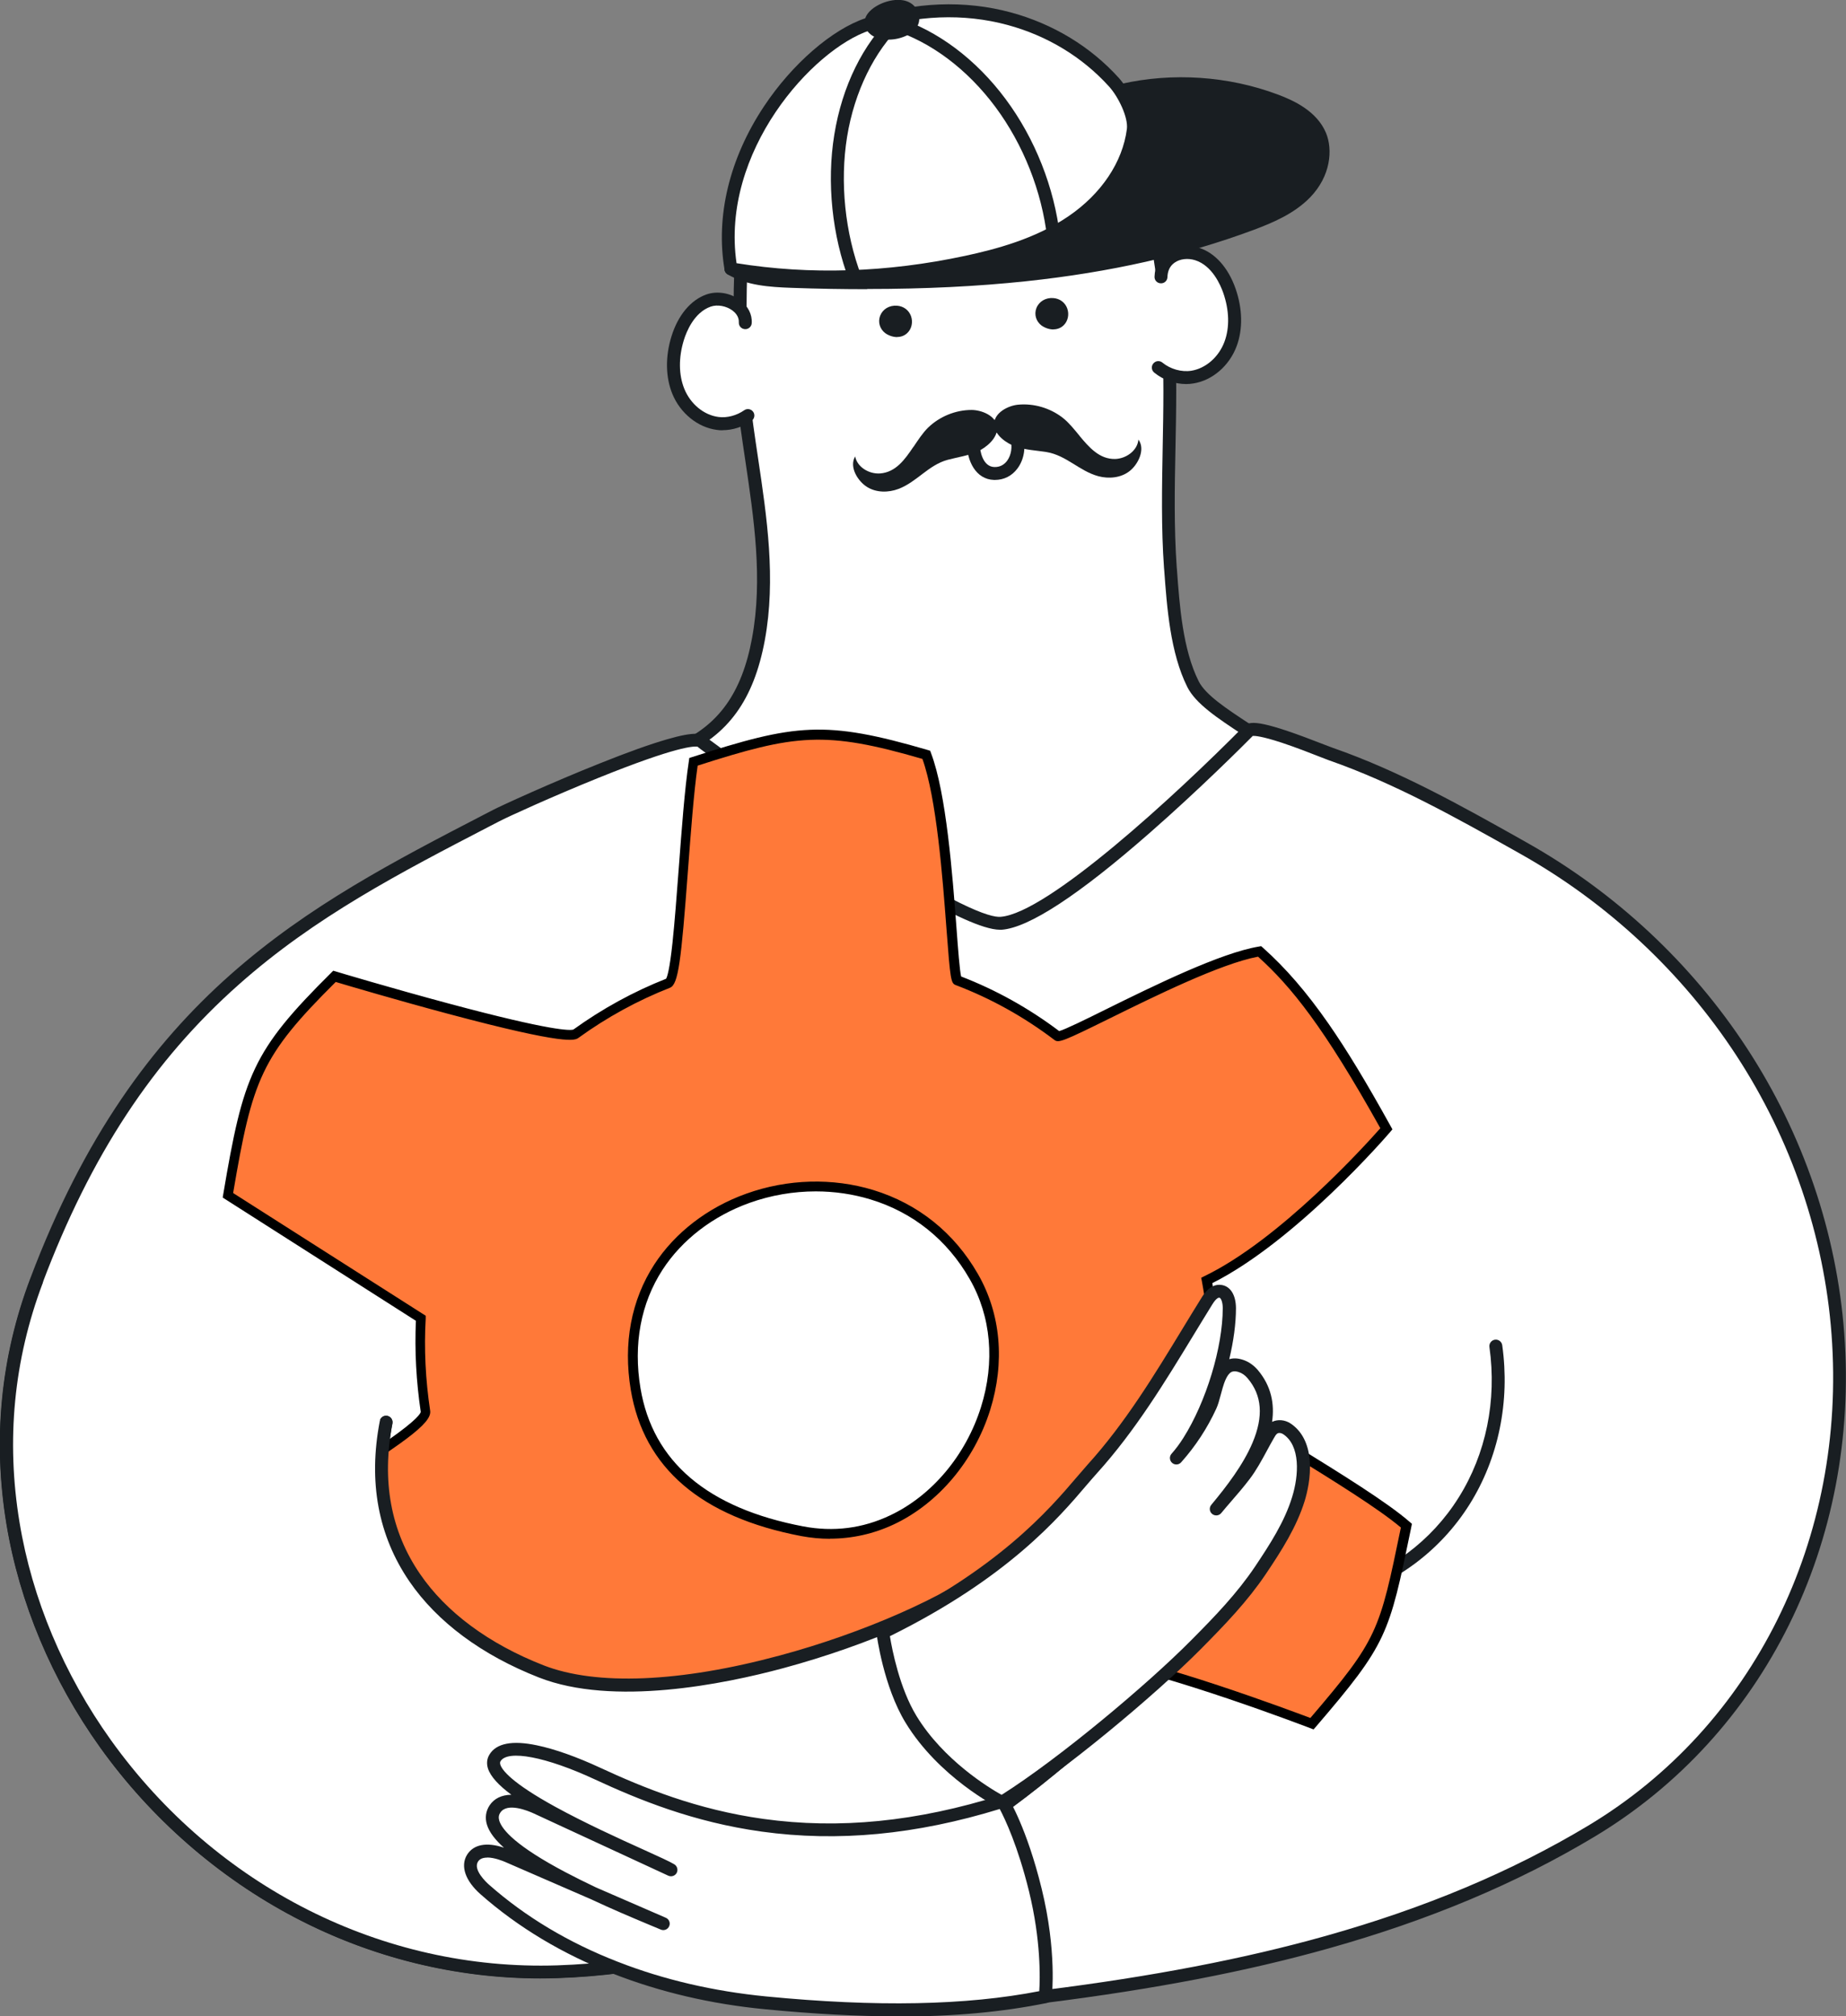 <?xml version="1.0" encoding="UTF-8"?>
<svg id="Layer_2" data-name="Layer 2" xmlns="http://www.w3.org/2000/svg" viewBox="0 0 178.87 195.36">
  <rect x="0" y="0" width="178.87" height="195.36" fill="#808080" stroke="none"/>
  <defs>
    <style>
      .cls-1, .cls-2, .cls-3, .cls-4 {
        stroke-width: 0px;
      }

      .cls-2 {
        fill: #191e22;
      }

      .cls-3 {
        fill: #ff7939;
      }

      .cls-4 {
        fill: #fff;
      }
    </style>
  </defs>
  <g id="Layer_1-2" data-name="Layer 1">
    <g>
      <g>
        <g>
          <path class="cls-4" d="M72.02,23.07c-.37,2.96-.28,6.07-.35,8.82-.25,10.03,3.67,20,1.81,30.04-.95,5.11-3.11,8.73-7.75,10.74-7.25,3.14.58,2.85,3.16,5.41,2.76,2.74,7.54,4.84,11.02,6.74,4.15,2.26,12.14,10.32,16.92,10.33,6.38.01,11.88-4.38,15.79-9.03,2.24-2.66,15.25-10.26,11.9-12.83-3.65-2.81-7.81-4.78-8.93-7-1.64-3.26-1.93-7.72-2.19-11.3-.54-7.46.26-15.25-.21-22.53-.75-11.75-3.51-26.28-18.3-28.27-9.7-1.3-17.63,5.67-21.38,13.39-.81,1.66-1.25,3.54-1.49,5.47Z"/>
          <path class="cls-2" d="M96.87,95.79h-.03c-3.38,0-7.99-3.58-12.06-6.73-1.95-1.51-3.8-2.94-5.15-3.68-.75-.41-1.56-.83-2.42-1.27-3.06-1.58-6.52-3.37-8.75-5.57-.8-.8-2.25-1.31-3.53-1.77-1.55-.55-2.78-.99-2.82-1.98-.03-.87.92-1.62,3.38-2.69,4.12-1.78,6.4-4.96,7.38-10.28,1.06-5.73.18-11.58-.66-17.25-.62-4.15-1.26-8.44-1.16-12.7.02-.7.02-1.42.03-2.18.02-2.2.04-4.47.32-6.7h0c.28-2.25.79-4.11,1.55-5.67,2.04-4.19,5.11-7.85,8.67-10.32,4.11-2.86,8.73-4.04,13.36-3.42,6.8.91,11.81,4.55,14.89,10.82,2.88,5.85,3.63,13.09,3.95,18.03.23,3.56.15,7.3.08,10.91-.08,3.83-.15,7.8.12,11.61l.02.22c.25,3.46.56,7.76,2.11,10.84.66,1.31,2.64,2.62,4.94,4.13,1.25.83,2.55,1.68,3.81,2.65.52.4.8.94.79,1.56,0,2.22-3.66,5.16-8.44,8.76-1.81,1.37-3.52,2.66-4.16,3.41-3.56,4.22-9.26,9.25-16.24,9.25ZM63.39,74.73c.26.25,1.27.61,1.96.85,1.4.5,2.99,1.06,4,2.06,2.09,2.07,5.46,3.81,8.44,5.35.86.45,1.68.87,2.44,1.28,1.44.78,3.32,2.24,5.32,3.79,3.72,2.88,8.35,6.46,11.3,6.47h.03c6.5,0,11.89-4.79,15.28-8.81.73-.86,2.41-2.13,4.36-3.6,3.16-2.38,7.93-5.99,7.94-7.77,0-.16-.03-.35-.3-.56-1.23-.94-2.5-1.78-3.74-2.6-2.45-1.61-4.56-3.01-5.37-4.62-1.66-3.31-1.98-7.75-2.24-11.31l-.02-.22c-.28-3.87-.2-7.87-.13-11.73.07-3.59.14-7.3-.08-10.81-.31-4.83-1.04-11.91-3.82-17.56-2.93-5.95-7.49-9.26-13.94-10.13-4.31-.58-8.63.53-12.48,3.2-3.38,2.35-6.31,5.84-8.26,9.84-.7,1.44-1.17,3.17-1.43,5.28l-.62-.08.62.08c-.27,2.16-.29,4.39-.31,6.55,0,.76-.01,1.49-.03,2.2-.1,4.15.53,8.39,1.14,12.48.86,5.76,1.75,11.72.66,17.66-1.07,5.78-3.57,9.24-8.12,11.2-2,.86-2.48,1.32-2.6,1.48Z"/>
        </g>
        <g>
          <path class="cls-4" d="M98.49,42.38c.49,1.54-.36,3.54-2.16,3.49-1.47-.04-2.02-1.67-2.03-2.92,0-1,1.53-1.72,2.52-1.67,1,.06,1.36.14,1.66,1.09Z"/>
          <path class="cls-2" d="M96.4,46.5s-.06,0-.08,0c-1.79-.05-2.62-1.87-2.64-3.54,0-.49.21-.96.63-1.36.63-.6,1.69-.99,2.56-.94,1.1.06,1.8.2,2.22,1.53h0c.35,1.08.15,2.34-.51,3.21-.53.71-1.3,1.1-2.18,1.1ZM96.71,41.91c-.51,0-1.18.26-1.54.6-.11.11-.24.27-.24.44,0,.78.31,2.27,1.42,2.3.63.02,1.01-.31,1.23-.6.41-.55.54-1.38.32-2.08-.19-.59-.22-.61-1.1-.66-.03,0-.05,0-.08,0Z"/>
        </g>
        <g>
          <path class="cls-2" d="M101.3,31.04c-.69-.52-.29-1.61.72-1.53,1.32.11,1.09,2.29-.45,1.68-.1-.04-.2-.09-.27-.15Z"/>
          <path class="cls-2" d="M102.07,31.92c-.23,0-.48-.05-.73-.15-.15-.06-.29-.14-.42-.23-.53-.4-.73-1.07-.5-1.68.25-.65.9-1.04,1.65-.98.63.05,1.13.43,1.34,1,.21.58.07,1.24-.35,1.64-.27.26-.61.39-.99.39ZM101.92,30.13c-.16,0-.28.06-.32.18-.02.06-.03.15.08.24h0s.08.05.12.07c.18.07.33.08.39.03.06-.05.09-.19.04-.32-.04-.11-.12-.17-.26-.18-.02,0-.04,0-.05,0Z"/>
        </g>
        <g>
          <path class="cls-2" d="M86.16,31.78c-.69-.52-.29-1.61.72-1.53,1.32.11,1.09,2.29-.45,1.68-.1-.04-.2-.09-.27-.15Z"/>
          <path class="cls-2" d="M86.93,32.66c-.23,0-.48-.05-.73-.15-.15-.06-.3-.14-.42-.23h0c-.53-.4-.73-1.07-.5-1.68.25-.65.89-1.04,1.65-.98.63.05,1.13.43,1.34,1,.21.58.07,1.24-.35,1.64-.27.26-.61.39-.99.39ZM86.78,30.87c-.16,0-.28.06-.32.18-.02.06-.03.15.08.24,0,0,0,0,0,0,.03.03.08.05.12.07.18.07.33.08.39.03.06-.05.09-.19.04-.32-.04-.11-.12-.17-.26-.18-.02,0-.04,0-.05,0Z"/>
        </g>
        <g>
          <path class="cls-4" d="M72.47,31c-.18-.18-.36-.36-.52-.55-.92-1.06-1.82-1.84-3.3-1.32-1.53.54-2.52,2.1-2.99,3.66-.52,1.69-.58,3.55.07,5.14.66,1.6,2.09,2.88,3.81,3.1,3.71.48,6.84-3.77,5.13-7.46-.49-1.06-1.4-1.81-2.19-2.57Z"/>
          <path class="cls-2" d="M70.01,41.69c-.19,0-.38-.01-.56-.04-1.84-.24-3.53-1.61-4.3-3.48-.66-1.62-.7-3.6-.09-5.57.63-2.05,1.86-3.53,3.39-4.07,1.05-.37,2.34-.15,3.28.56.75.57,1.16,1.37,1.11,2.21-.02.35-.31.61-.66.59-.35-.02-.61-.31-.59-.66.03-.57-.37-.96-.61-1.14-.6-.45-1.47-.61-2.12-.38-1.62.57-2.36,2.46-2.6,3.25-.52,1.69-.5,3.37.05,4.72.6,1.47,1.9,2.54,3.31,2.72.83.11,1.76-.14,2.49-.65.28-.2.67-.13.87.15.2.28.13.67-.15.87-.83.59-1.83.91-2.81.91Z"/>
        </g>
        <g>
          <path class="cls-4" d="M111.73,27.31s.08-.09.12-.13c1.1-1.17,1.97-3.26,4.14-2.58,1.55.49,2.6,2.02,3.13,3.56.58,1.67.71,3.53.12,5.15-.6,1.62-1.99,2.95-3.7,3.22-2.75.44-6.37-1.95-6.54-4.83-.14-2.36,1.37-3.02,2.72-4.4Z"/>
          <path class="cls-2" d="M114.94,37.21c-1.1,0-2.22-.39-3.1-1.11-.27-.22-.31-.61-.09-.88.22-.27.61-.31.88-.09.78.64,1.86.94,2.81.79,1.4-.23,2.66-1.33,3.21-2.82.51-1.37.46-3.05-.12-4.72-.27-.78-1.08-2.65-2.73-3.17-.71-.22-1.47-.13-1.99.24-.44.31-.67.78-.69,1.4-.01.35-.3.62-.65.6-.35-.01-.62-.3-.6-.65.03-1,.47-1.84,1.22-2.38.85-.6,2-.76,3.09-.41,1.54.48,2.83,1.92,3.54,3.95.68,1.95.72,3.93.11,5.57-.7,1.9-2.35,3.33-4.19,3.62-.23.04-.47.06-.71.06Z"/>
        </g>
        <path class="cls-2" d="M88.51,43.3c.46-.68.9-1.36,1.42-1.87,1.12-1.08,2.66-1.71,4.21-1.71.94,0,2.38.54,2.48,1.65.09,1.05-1.04,1.99-1.89,2.37-.92.42-1.93.55-2.9.81-1.88.51-2.98,2.14-4.77,2.82-.98.37-2.14.37-3.03-.18-.9-.55-1.78-1.94-1.17-2.97.2,1.05,1.36,1.73,2.43,1.65,1.51-.12,2.38-1.34,3.21-2.57Z"/>
        <path class="cls-2" d="M104.6,42.22c-.52-.63-1.03-1.27-1.6-1.72-1.22-.96-2.81-1.44-4.36-1.29-.94.09-2.32.77-2.31,1.89.01,1.06,1.23,1.88,2.11,2.18.95.32,1.97.36,2.97.52,1.92.32,3.17,1.84,5.02,2.34,1.01.27,2.17.16,3-.48.84-.64,1.58-2.11.88-3.07-.1,1.07-1.19,1.85-2.26,1.88-1.51.03-2.5-1.1-3.45-2.24Z"/>
        <g>
          <g>
            <path class="cls-2" d="M108.76,8.75c4.9-1.11,10.13-.76,14.84,1.01,1.76.66,3.57,1.64,4.3,3.37.79,1.87,0,4.12-1.41,5.58-1.42,1.46-3.35,2.29-5.25,3-14.09,5.25-29.45,6.07-44.48,5.56-2.04-.07-4.18-.19-5.94-1.22,4.04-.1,7.93-.27,11.94-.72,5.38-.6,10.83-1.55,15.63-4.07,4.79-2.52,9.3-7.19,10.37-12.5Z"/>
            <path class="cls-2" d="M84.03,28.02c-2.34,0-4.76-.04-7.29-.13-2.24-.08-4.4-.23-6.24-1.31-.24-.14-.36-.43-.29-.7.07-.27.31-.46.59-.47,3.73-.1,7.76-.25,11.89-.71,8.72-.98,12.68-2.57,15.41-4.01,5.17-2.72,9.12-7.46,10.05-12.07.05-.24.23-.43.48-.49,5-1.13,10.39-.77,15.19,1.03,1.58.59,3.78,1.62,4.66,3.71.68,1.62.47,4.19-1.54,6.26-1.55,1.59-3.64,2.46-5.48,3.15-6.65,2.47-13.86,4.1-22.04,4.97-4.71.5-9.79.75-15.39.75ZM74.87,26.54c.61.06,1.25.08,1.91.11,8.53.29,15.89.09,22.5-.61,8.08-.86,15.19-2.47,21.73-4.9,1.72-.64,3.66-1.44,5.02-2.84,1.61-1.66,1.81-3.66,1.28-4.9-.53-1.26-1.78-2.22-3.94-3.03-4.45-1.67-9.44-2.04-14.09-1.07-.58,2.46-1.9,4.94-3.85,7.18-1.87,2.15-4.2,4-6.76,5.35-5.03,2.65-10.84,3.58-15.85,4.14-2.72.31-5.39.48-7.96.59Z"/>
          </g>
          <g>
            <path class="cls-4" d="M107.93,7.95c-5.1-5.62-13.97-8.91-23.87-5.61-5.77,1.92-15.2,12.3-13.24,23.7,7.6,1.28,15.29.97,22.82-.64,3.6-.77,7.2-1.85,10.23-3.92,3.04-2.07,5.48-5.26,5.94-8.9.18-1.41-.93-3.57-1.89-4.62Z"/>
            <path class="cls-2" d="M80.38,27.46c-3.27,0-6.5-.27-9.66-.8-.26-.04-.47-.25-.51-.51-.89-5.18.47-10.81,3.82-15.85,2.73-4.11,6.6-7.46,9.84-8.54,4.74-1.58,9.61-1.77,14.1-.55,4.07,1.11,7.68,3.29,10.43,6.33h0c.95,1.05,2.26,3.41,2.05,5.12-.45,3.56-2.71,6.96-6.21,9.34-3.38,2.3-7.36,3.36-10.46,4.02-4.52.97-9,1.45-13.4,1.45ZM71.36,25.5c7.14,1.15,14.58.91,22.15-.71,2.98-.64,6.81-1.65,10.01-3.83,3.2-2.18,5.26-5.26,5.67-8.46.14-1.11-.8-3.09-1.73-4.12h0c-2.59-2.86-5.99-4.92-9.83-5.96-4.25-1.15-8.87-.97-13.37.53-5.52,1.84-14.47,11.74-12.89,22.56Z"/>
          </g>
          <path class="cls-2" d="M82.89,27.62c-.25,0-.49-.15-.59-.4-1.68-4.4-2.21-9.56-1.46-14.17.76-4.7,2.78-8.81,5.69-11.57.25-.24.65-.23.89.02.24.25.23.65-.02.89-2.67,2.54-4.61,6.49-5.32,10.86-.71,4.39-.21,9.32,1.39,13.52.12.32-.04.68-.36.81-.07.03-.15.04-.22.04Z"/>
          <g>
            <path class="cls-2" d="M88.45,1.8c-.16-2.56-5.49-.35-3.68,1.06.26.2.58.29.91.33.65.08,1.33-.03,1.92-.31.44-.21.88-.59.85-1.08Z"/>
            <path class="cls-2" d="M86.1,3.84c-.17,0-.33,0-.5-.03-.5-.06-.9-.21-1.22-.46-.58-.46-.77-1.09-.49-1.71.46-1.04,2.3-1.85,3.63-1.61.91.17,1.49.81,1.55,1.72h0c.04.68-.41,1.31-1.21,1.69-.55.26-1.16.4-1.77.4ZM87.02,1.25c-.79,0-1.8.49-1.99.91-.02.04-.04.09.12.21.13.1.33.17.6.2.53.06,1.09-.03,1.58-.26.32-.15.5-.36.49-.48-.02-.29-.11-.49-.52-.56-.09-.02-.18-.02-.28-.02Z"/>
          </g>
          <path class="cls-2" d="M102.09,23.62c-.31,0-.58-.24-.62-.55-.52-4.54-2.31-9.06-5.03-12.72-2.71-3.64-6.24-6.29-9.94-7.46-.33-.1-.51-.46-.41-.79.1-.33.46-.51.79-.41,3.95,1.25,7.7,4.06,10.56,7.91,2.85,3.83,4.72,8.57,5.27,13.32.04.34-.21.65-.55.69-.02,0-.05,0-.07,0Z"/>
        </g>
        <path class="cls-4" d="M59.88,190.64c-1.93.12-3.85.33-5.89.4-35.43,1.15-62.49-35.03-50.47-66.92,10.47-27.78,26.87-35.9,44.55-45.08,1.64-.85,19.14-8.75,20-7.08.03.05,24.26,17.86,28.93,17.51,6.11-.45,23.98-18.65,24-18.67.75-.7,7.14,2,7.95,2.28,6.55,2.28,12.63,5.72,18.68,9.12,17.35,9.75,29.13,27.51,30.48,47.47,1.35,19.97-7.99,39.15-25.79,48.84-7.33,3.99-15.25,7.34-23.28,9.59-7.48,2.1-15.13,3.56-22.81,4.67-9.68,1.4-19.99-.49-29.73-1.23-4.02-.3-8.05-.61-12.07-.91-1.57-.12-3.07-.08-4.56.02Z"/>
        <path class="cls-2" d="M101.29,194.06c-.31,0-.58-.23-.62-.55-.04-.34.2-.66.54-.7,10.44-1.31,19.35-3.02,27.24-5.24,9.66-2.72,17.97-6.21,25.43-10.68,16.03-9.61,25.06-27.85,23.59-47.59-.71-9.53-3.9-18.88-9.22-27.03-5.25-8.04-12.48-14.79-20.91-19.53l-.37-.21c-5.82-3.27-11.84-6.65-18.21-8.87-.14-.05-.41-.15-.78-.3-.89-.35-2.39-.94-3.78-1.4-2.01-.66-2.64-.67-2.81-.66-.93.94-5.16,5.17-9.99,9.4-6.88,6.03-11.71,9.19-14.34,9.38-.05,0-.11,0-.17,0-3.31,0-13.16-6.54-16.43-8.71-3.48-2.31-6.74-4.6-8.87-6.11-1.27-.9-2.23-1.6-2.82-2.03-.83-.6-1.07-.78-1.17-.88-.32-.07-1.97-.07-9.6,3.01-4.43,1.79-8.82,3.79-9.63,4.22l-.89.46c-8.71,4.52-16.94,8.78-24.34,15.35-8.32,7.37-14.36,16.57-19.02,28.93-2.79,7.41-3.55,15.2-2.24,23.14,1.22,7.43,4.29,14.73,8.86,21.12,10.18,14.21,26.34,22.36,43.24,21.82,8.3-.27,16.75-2.21,25.12-5.77,7.74-3.29,15.21-7.87,22.22-13.62,4.63-3.79,9.22-8.22,13.65-13.15l.38-.42c2.89-3.21,6.86-7.61,5.46-12.18-.64-2.1-2.52-3.84-4.66-4.31-2.99-.66-6.34.8-9.97,4.33-1.96,1.91-3.83,3.16-5.82,4.49-1.22.82-2.49,1.66-3.8,2.69-4.22,3.31-12.34,6.9-20.69,9.15-5.75,1.55-16.47,3.72-23.66.9-5.52-2.16-9.86-5.38-12.55-9.31-3.03-4.43-4-9.66-2.87-15.53.07-.34.39-.56.73-.5.34.07.56.39.5.73-1.07,5.53-.17,10.44,2.67,14.58,2.54,3.72,6.68,6.78,11.97,8.85,5.09,1.99,13.21,1.66,22.88-.95,8.08-2.17,16.21-5.76,20.25-8.92,1.34-1.05,2.63-1.91,3.87-2.74,1.94-1.29,3.77-2.52,5.64-4.34,3.94-3.85,7.68-5.41,11.11-4.66,2.62.58,4.81,2.6,5.59,5.17,1.6,5.25-2.64,9.95-5.73,13.38l-.38.42c-4.47,4.98-9.11,9.45-13.79,13.28-7.1,5.82-14.68,10.46-22.53,13.8-8.51,3.62-17.11,5.59-25.57,5.87-8.77.29-17.56-1.74-25.4-5.85-7.42-3.89-13.96-9.59-18.9-16.49-4.68-6.54-7.82-14.03-9.08-21.64-1.34-8.16-.57-16.16,2.31-23.78,10.38-27.54,26.69-36,43.96-44.95l.89-.46c.81-.42,5.63-2.63,10.35-4.51,2.69-1.08,4.88-1.86,6.51-2.33,2.64-.77,3.53-.62,3.9-.11.73.55,6.54,4.8,12.81,8.95,11.24,7.45,14.6,8.44,15.6,8.36,4.54-.34,16.96-11.77,23.58-18.47.03-.03.04-.04.04-.04.61-.56,1.99-.43,7.84,1.86.35.14.62.24.74.28,6.47,2.25,12.54,5.66,18.41,8.96l.37.21c8.61,4.84,15.99,11.73,21.35,19.94,5.44,8.33,8.69,17.88,9.42,27.62,1.51,20.22-7.76,38.9-24.19,48.76-7.55,4.53-15.97,8.07-25.74,10.82-7.95,2.24-16.92,3.96-27.42,5.28-.03,0-.05,0-.08,0Z"/>
        <path class="cls-2" d="M129.92,154.98c-.27,0-.52-.18-.6-.46-.09-.33.1-.68.43-.77,4.83-1.37,8.95-4.44,11.59-8.66,2.65-4.22,3.71-9.4,2.98-14.58-.05-.34.19-.66.53-.71.34-.05.66.19.71.53.77,5.47-.36,10.95-3.16,15.42-2.81,4.48-7.18,7.74-12.31,9.19-.06.02-.11.02-.17.02Z"/>
      </g>
      <g>
        <path class="cls-3" d="M122.04,92.18c-5.86.97-19.03,8.61-19.59,8.19-3.05-2.31-6.31-4.1-9.68-5.38-.58-.22-.76-15.91-3.03-21.85-9.99-2.92-12.8-2.47-22.56.68-.99,6.56-1.35,21.02-2.43,21.44-3.14,1.23-6.16,2.87-8.96,4.9-1.41,1.02-23.39-5.56-23.39-5.56-7.52,7.46-8.38,9.71-10.32,21.21l18.69,11.91c-.16,2.99,0,6.03.45,9.03.23,1.55-10.32,7.46-18.83,13.19,1.84,7.13,8.02,16.97,11.56,19.92,5.73-2.68,19.12-7.33,19.12-7.33,1.46,1.03,9.4,5.19,9.4,5.19l4.75,18.87c3.41.97,4.8,2.15,8.38,2.56,4.72.55,7.64-.29,14.7-2.41,0,0,.74-10.6,2.53-18.79,5.17-1.82,8.63-3.9,12.66-7.58,7.59,1.21,21.63,6.63,21.63,6.63,6.9-8.05,6.99-8.75,9.15-19.19-4.4-3.84-18.87-11.61-18.77-12.79.3-3.69.1-7.38-.57-10.97,8.17-3.95,17.41-14.69,17.41-14.69-4.22-7.59-7.72-13.12-12.28-17.19ZM94.35,123.68c4.79,8.35.29,19.7-7.91,23.58-2.59,1.22-5.55,1.7-8.7,1.1-7.76-1.48-14.72-5.22-16.15-13.78-3.26-19.49,23.59-26.9,32.77-10.9Z"/>
        <path class="cls-1" d="M78.23,189.78c-.86,0-1.74-.05-2.69-.16-2.28-.26-3.72-.84-5.25-1.45-.95-.38-1.93-.77-3.2-1.13l-.26-.07-4.76-18.93c-1.18-.62-7.34-3.87-9.06-4.99-1.77.62-13.61,4.78-18.85,7.23l-.27.13-.23-.19c-3.73-3.11-9.88-13.02-11.72-20.16l-.08-.32.28-.19c2.63-1.77,5.41-3.53,8.1-5.23,2.83-1.79,5.5-3.48,7.44-4.84,2.74-1.92,3.06-2.53,3.09-2.68-.44-2.96-.6-5.93-.47-8.83l-18.72-11.94.05-.31c1.94-11.49,2.8-13.88,10.46-21.47l.2-.2.27.08c.05.02,5.4,1.62,10.92,3.1,10.1,2.71,11.8,2.62,12.08,2.52,2.79-2.01,5.81-3.67,8.98-4.92.11-.18.34-.86.62-3.47.21-1.97.4-4.47.6-7.12.29-3.84.58-7.82.99-10.51l.04-.29.28-.09c10.01-3.22,12.84-3.6,22.84-.68l.22.07.08.22c1.48,3.88,2.08,11.75,2.47,16.95.15,2.03.31,4.13.45,4.7,3.37,1.3,6.57,3.08,9.5,5.29.57-.15,2.59-1.14,4.54-2.11,4.68-2.31,11.09-5.46,14.81-6.08l.22-.04.17.15c2.21,1.97,4.23,4.31,6.35,7.35,1.77,2.55,3.58,5.52,6.04,9.96l.16.29-.21.25c-.37.44-9.16,10.59-17.24,14.65.62,3.5.8,7.08.52,10.66.45.69,4.52,3.22,7.81,5.25,4.04,2.5,8.63,5.33,10.8,7.23l.21.18-.11.55c-2.11,10.22-2.28,11.05-9.2,19.12l-.22.25-.31-.12c-.14-.05-13.81-5.31-21.31-6.57-3.95,3.59-7.36,5.63-12.4,7.44-1.73,8.02-2.46,18.36-2.46,18.46l-.02.33-.31.09c-5.52,1.66-8.62,2.59-12.2,2.59ZM67.6,186.21c1.19.35,2.13.73,3.03,1.09,1.53.61,2.85,1.14,5.01,1.39,4.65.54,7.69-.35,14.19-2.3.14-1.85.91-11.21,2.51-18.53l.06-.26.25-.09c5.13-1.81,8.51-3.84,12.5-7.49l.17-.15.23.04c6.93,1.11,19.29,5.74,21.42,6.54,6.54-7.65,6.69-8.35,8.77-18.45h0c-2.19-1.85-6.58-4.56-10.46-6.96-6.64-4.11-8.32-5.24-8.26-6.05.29-3.64.1-7.29-.56-10.84l-.07-.35.32-.16c7.31-3.53,15.61-12.71,17.04-14.33-5.49-9.84-8.64-13.72-11.85-16.62-3.63.68-10.05,3.85-14.33,5.96-4.54,2.24-5,2.42-5.4,2.11-2.95-2.24-6.17-4.03-9.57-5.32-.46-.17-.52-.53-.89-5.44-.38-5.05-.96-12.64-2.33-16.47-9.46-2.75-12.3-2.39-21.78.65-.38,2.65-.66,6.46-.94,10.15-.66,8.8-.93,11.05-1.74,11.37-3.13,1.23-6.11,2.86-8.86,4.85-.35.25-1.06.77-12.62-2.32-4.91-1.31-9.74-2.74-10.91-3.09-7.25,7.21-8.07,9.42-9.94,20.45l18.66,11.89v.27c-.17,2.93-.02,5.94.43,8.93.19,1.26-2.69,3.21-10.96,8.44-2.59,1.64-5.26,3.33-7.8,5.02,1.83,6.7,7.57,16.04,11.1,19.16,5.83-2.67,18.75-7.17,18.89-7.22l.23-.08.2.14c1.42,1,9.26,5.12,9.34,5.16l.19.1.05.2,4.68,18.6ZM80.42,149.09c-.92,0-1.85-.09-2.77-.26-9.71-1.85-15.27-6.61-16.53-14.17-.75-4.5.04-8.7,2.28-12.15,2-3.08,5.17-5.52,8.92-6.86,3.99-1.43,8.36-1.55,12.3-.35,4.34,1.33,7.85,4.14,10.14,8.14,2.22,3.86,2.63,8.54,1.18,13.18-1.54,4.9-5.01,9.03-9.3,11.06-1.97.93-4.08,1.4-6.22,1.4ZM79.05,115.43c-2.16,0-4.34.37-6.41,1.11-3.55,1.27-6.55,3.57-8.44,6.48-2.11,3.25-2.85,7.22-2.14,11.48,1.19,7.12,6.5,11.63,15.78,13.39,2.91.55,5.74.2,8.41-1.07,4.05-1.91,7.34-5.83,8.8-10.48,1.38-4.38.99-8.8-1.1-12.43h0c-2.17-3.79-5.49-6.45-9.6-7.7-1.71-.52-3.5-.78-5.3-.78Z"/>
      </g>
      <g>
        <path class="cls-4" d="M37.4,137.81c-2.32,12.02,4.69,20.08,15.03,24.13,11.69,4.58,35.79-3.73,43.74-9.96,3.4-2.66,6.42-4.07,9.57-7.13,2.85-2.78,6.65-5.35,10.54-4.49,2.38.53,4.42,2.4,5.13,4.74,1.56,5.12-2.92,9.8-5.98,13.2-4.25,4.73-8.8,9.19-13.72,13.22-13.53,11.09-30.23,18.96-47.72,19.52-35.43,1.15-62.49-35.03-50.47-66.92l33.87,13.7Z"/>
        <path class="cls-2" d="M52.39,191.69c-8.23,0-16.41-2.02-23.77-5.88-7.42-3.89-13.96-9.59-18.9-16.49-4.68-6.54-7.82-14.03-9.08-21.64-1.34-8.16-.57-16.16,2.31-23.78.12-.32.48-.49.81-.37.32.12.49.48.37.81-2.79,7.41-3.55,15.2-2.24,23.14,1.22,7.43,4.29,14.73,8.86,21.12,10.18,14.21,26.34,22.37,43.24,21.82,8.3-.27,16.75-2.21,25.12-5.77,7.74-3.29,15.21-7.87,22.22-13.62,4.63-3.79,9.22-8.22,13.65-13.15l.38-.42c2.89-3.21,6.86-7.61,5.46-12.18-.64-2.1-2.52-3.84-4.66-4.31-2.99-.66-6.34.8-9.97,4.33-1.96,1.91-3.83,3.16-5.82,4.49-1.22.82-2.49,1.66-3.8,2.69-4.22,3.31-12.34,6.9-20.69,9.15-5.75,1.55-16.47,3.72-23.66.9-5.52-2.16-9.86-5.38-12.55-9.31-3.03-4.43-4-9.66-2.87-15.53.07-.34.39-.56.73-.5.34.07.56.39.5.73-1.07,5.53-.17,10.44,2.67,14.58,2.54,3.72,6.68,6.78,11.97,8.85,5.09,1.99,13.21,1.66,22.88-.95,8.08-2.17,16.21-5.76,20.25-8.92,1.34-1.05,2.63-1.91,3.87-2.74,1.94-1.29,3.77-2.52,5.64-4.34,3.94-3.85,7.68-5.41,11.11-4.66,2.62.58,4.81,2.6,5.59,5.17,1.6,5.25-2.64,9.95-5.73,13.38l-.38.42c-4.47,4.98-9.11,9.45-13.79,13.28-7.1,5.82-14.68,10.46-22.53,13.8-8.51,3.62-17.11,5.59-25.57,5.87-.54.02-1.09.03-1.63.03Z"/>
        <g>
          <path class="cls-4" d="M117.88,134.3c.37-1.24.93-2.41,2.33-1.97.46.14.86.43,1.17.8,3.53,4.18-.82,9.8-3.52,13.06.91-1.09,1.87-2.14,2.73-3.27.9-1.19,1.54-2.59,2.3-3.88.15-.26.31-.52.56-.68.37-.23.87-.17,1.24.07,2.11,1.39,1.76,4.76,1.13,6.81-.78,2.51-2.24,4.76-3.69,6.92-1.78,2.65-4.01,4.95-6.25,7.21-4.56,4.6-13.28,11.83-18.78,15.25,0,0-5.64-2.85-8.81-8.05-2.09-3.42-2.72-8.4-2.72-8.4,13.18-6.42,17.75-13.05,20.29-15.85,4.44-4.9,7.62-10.64,11.1-16.24.31-.5.76-1.06,1.34-.97.66.11.85.96.85,1.63,0,4.07-1.74,9.48-3.91,12.91-.36.57-.76,1.12-1.21,1.62,1.35-1.51,2.46-3.2,3.3-5.03.22-.48.37-1.22.59-1.94Z"/>
          <path class="cls-2" d="M97.08,175.25c-.1,0-.19-.02-.28-.07-.24-.12-5.84-2.99-9.06-8.28-2.13-3.5-2.78-8.43-2.81-8.64-.03-.27.11-.52.35-.64,11.46-5.58,16.4-11.39,19.06-14.51.39-.46.73-.85,1.04-1.2,3.63-4,6.47-8.68,9.22-13.2.59-.97,1.2-1.97,1.81-2.95.22-.36.89-1.44,1.97-1.26.86.14,1.37.98,1.38,2.24,0,1.49-.23,3.2-.65,4.95.39-.12.83-.1,1.3.05.55.17,1.05.52,1.46.99,1.32,1.56,1.64,3.3,1.39,5.03.54-.26,1.23-.21,1.78.15,1.1.72,1.75,1.98,1.87,3.63.12,1.6-.26,3.12-.49,3.88-.79,2.54-2.23,4.8-3.77,7.09-1.78,2.64-3.92,4.87-6.33,7.3-4.41,4.44-13.25,11.84-18.9,15.34-.1.06-.22.09-.33.09ZM86.23,158.54c.21,1.27.93,5.02,2.57,7.71,2.62,4.3,7.05,6.98,8.25,7.65,5.58-3.53,14.08-10.65,18.36-14.97,2.37-2.38,4.46-4.57,6.18-7.12,1.48-2.21,2.88-4.38,3.61-6.76.66-2.12.82-4.99-.87-6.1-.18-.12-.42-.15-.56-.06-.13.08-.25.29-.35.47-.23.4-.46.82-.68,1.23-.5.92-1.01,1.87-1.66,2.72-.57.75-1.18,1.46-1.78,2.15-.32.37-.65.75-.96,1.13,0,0,0,0-.01.01-.22.27-.62.3-.88.08-.27-.22-.3-.62-.08-.88h0c1.47-1.77,3.09-3.87,4-6.03,1.07-2.54.92-4.58-.48-6.23-.25-.3-.55-.51-.88-.61-.42-.13-.62-.03-.69,0-.42.22-.69.99-.85,1.54h0c-.07.23-.13.46-.19.69-.13.5-.26.96-.43,1.33-.87,1.89-2.01,3.63-3.4,5.19-.23.26-.63.28-.88.05-.26-.23-.28-.63-.05-.88h0s0,0,0,0c.4-.45.78-.96,1.14-1.53,2.22-3.51,3.82-8.8,3.82-12.58,0-.53-.15-.98-.33-1.01-.06-.01-.29.01-.7.68-.61.98-1.21,1.98-1.8,2.94-2.78,4.57-5.66,9.3-9.36,13.39-.3.33-.63.72-1.02,1.17-2.68,3.15-7.65,8.99-19.05,14.62Z"/>
        </g>
      </g>
      <g>
        <path class="cls-4" d="M97.17,174.52c-18.33,5.77-30.65,1.31-39.3-2.7-3.85-1.79-8.78-3.36-9.91-1.51-1.85,3.04,15.19,9.74,17.05,10.86-4.33-2-8.66-4.01-12.99-6.01-1.35-.62-3.24-1.11-4.06.13-2.47,3.73,13.89,10.05,16.32,11.11-5.02-2.18-10.04-4.36-15.05-6.54-1.16-.5-2.79-.87-3.44.21-.6,1.01.31,2.23,1.19,3.01,7.46,6.57,17.3,10.02,27.2,10.98,8.79.85,18.45,1.16,27.12-.61,0,0,.51-4.3-.97-10.33-1.43-5.83-3.15-8.59-3.15-8.59Z"/>
        <path class="cls-2" d="M87.03,195.36c-3.92,0-8.19-.23-12.92-.69-5.2-.5-10.14-1.66-14.68-3.43-4.91-1.91-9.24-4.51-12.87-7.71-1.47-1.3-1.96-2.72-1.32-3.8.62-1.03,1.91-1.28,3.59-.71-.85-.76-1.43-1.51-1.65-2.24-.2-.66-.11-1.29.25-1.85.45-.68,1.18-1.03,2.12-1.04-1.21-.9-2.02-1.76-2.27-2.55-.15-.48-.1-.95.15-1.35.66-1.09,2.21-1.39,4.59-.89,1.7.35,3.87,1.12,6.11,2.16,4.21,1.95,9.38,4.07,15.84,4.97,7.34,1.02,14.87.27,23.01-2.29.27-.09.57.02.72.27.07.12,1.79,2.9,3.23,8.77,1.49,6.07,1,10.37.98,10.55-.03.27-.23.49-.5.54-4.29.87-9,1.31-14.39,1.31ZM47.21,179.98c-.38,0-.72.1-.9.4-.48.79.81,1.99,1.07,2.22,3.52,3.11,7.73,5.63,12.5,7.48,4.43,1.73,9.26,2.85,14.35,3.35,10.71,1.04,19.38.87,26.47-.51.08-1.24.17-4.92-.99-9.66-1.08-4.4-2.33-7.03-2.84-7.99-8.14,2.5-15.69,3.21-23.07,2.19-6.62-.92-11.9-3.08-16.19-5.07-4.67-2.17-8.41-2.89-9.11-1.75-.04.07-.07.16-.02.33.16.52,1.07,1.75,5.33,4.09,2.85,1.56,6.15,3.07,8.57,4.16,1.47.67,2.54,1.15,2.96,1.41.28.17.38.54.23.83-.16.29-.51.41-.82.27l-12.99-6.01c-.6-.28-2.61-1.11-3.28-.1-.16.24-.19.48-.1.79.27.87,1.6,2.45,6.44,5,.97.51,1.96,1,2.93,1.46l6.77,2.94s0,0,0,0c.32.14.46.51.32.82-.14.32-.51.46-.82.32h0c-.21-.09-.54-.23-.96-.4-1.89-.79-3.87-1.63-5.76-2.52l-8.33-3.62c-.23-.1-1.06-.44-1.76-.44Z"/>
      </g>
    </g>
  </g>
</svg>